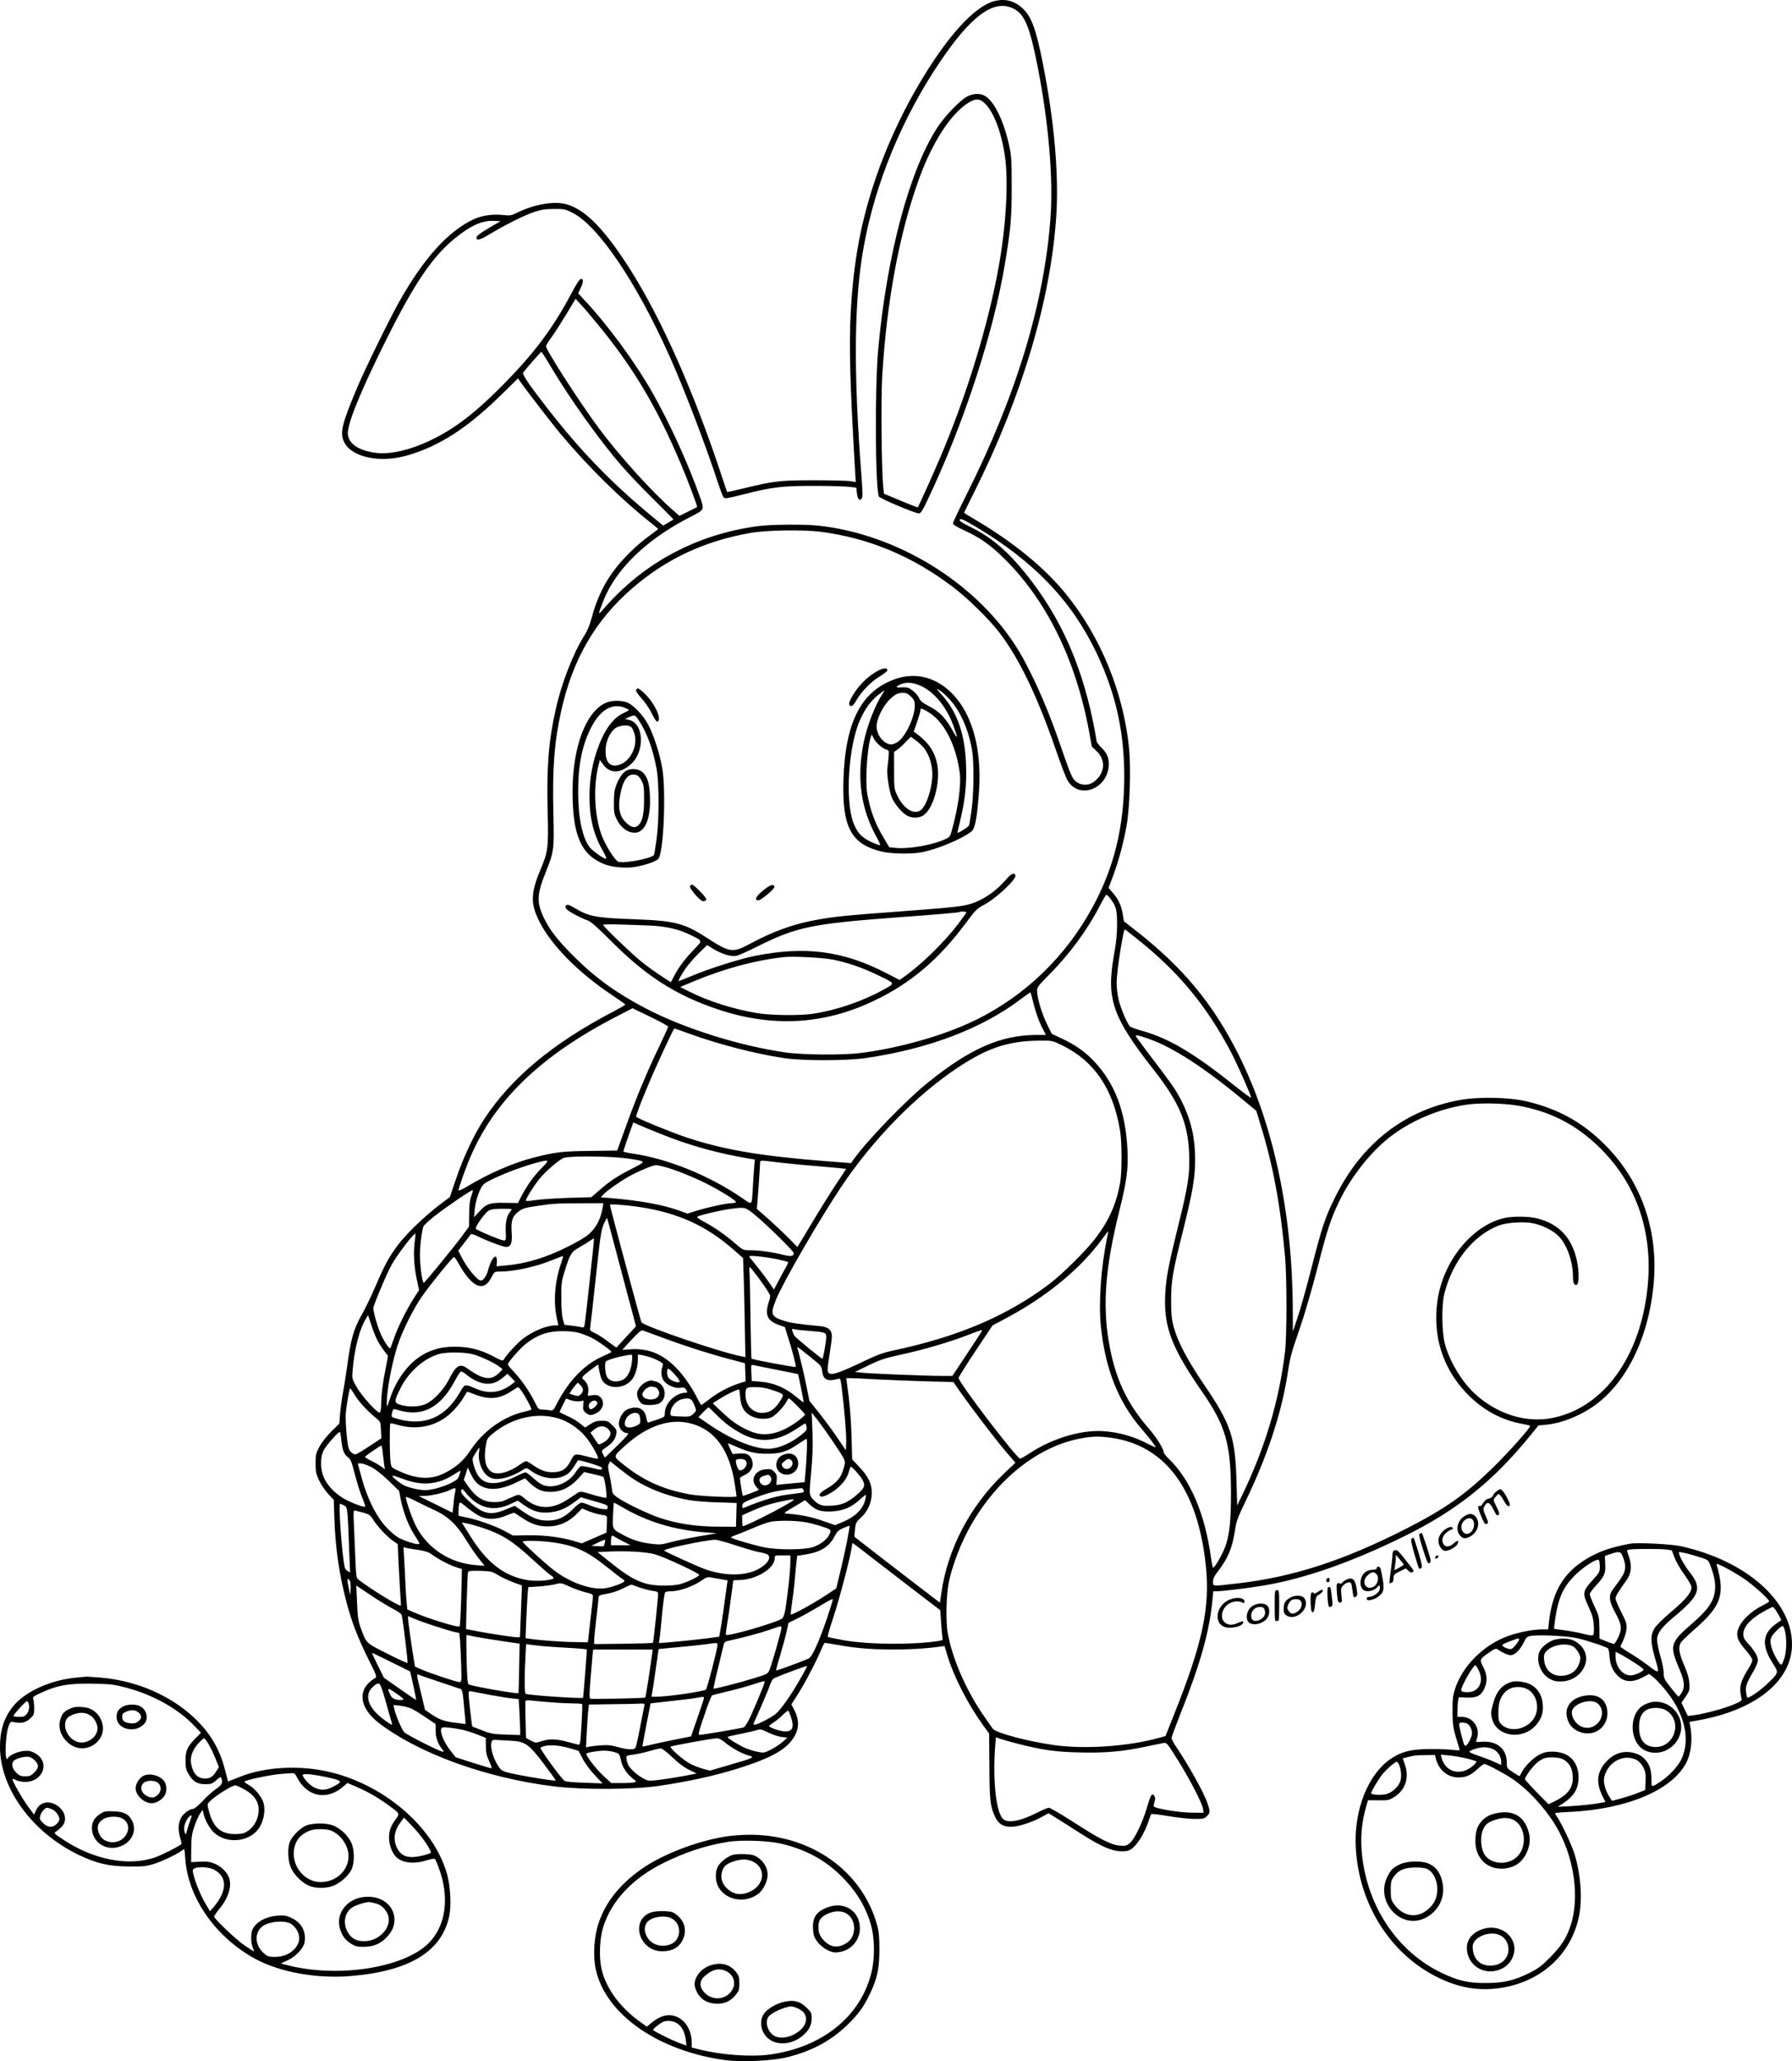 <?xml version="1.0" encoding="UTF-8"?>
<svg xmlns="http://www.w3.org/2000/svg" version="1.0" viewBox="0 0 1598.38 1837.646" preserveAspectRatio="xMidYMid meet">
  <g transform="translate(-229.017,1921.692) scale(0.1,-0.1)" fill="#000000" stroke="none">
    <path d="M11166 19209 c-185 -44 -441 -329 -706 -789 -137 -238 -268 -525 -355 -780 -135 -395 -200 -740 -226 -1195 -17 -300 -8 -634 37 -1408 l7 -118 -44 8 c-24 4 -170 8 -324 8 -309 0 -358 -6 -628 -71 -82 -20 -150 -35 -151 -33 -2 2 -22 63 -46 134 -243 740 -536 1403 -816 1845 -226 357 -400 537 -568 585 -112 33 -297 0 -453 -79 -43 -21 -55 -23 -118 -16 -93 10 -186 -4 -262 -39 -227 -107 -446 -349 -663 -736 -88 -157 -298 -585 -368 -750 -142 -333 -162 -417 -123 -498 66 -137 319 -191 562 -121 284 81 536 243 837 538 l153 150 16 -25 c57 -81 280 -370 361 -468 253 -302 553 -596 815 -801 31 -25 57 -47 57 -50 -1 -3 -33 -27 -71 -55 -99 -69 -229 -193 -304 -290 -104 -133 -170 -269 -220 -455 -13 -52 -37 -109 -60 -145 -100 -156 -208 -432 -259 -667 -63 -281 -81 -512 -71 -904 8 -328 4 -359 -65 -523 -86 -206 -89 -299 -11 -456 106 -212 344 -455 646 -657 66 -44 121 -83 122 -87 2 -3 -52 -35 -120 -70 -527 -277 -891 -580 -1132 -942 -92 -138 -190 -344 -256 -539 l-56 -165 -99 -75 c-128 -98 -290 -254 -364 -352 -78 -104 -118 -177 -199 -365 -37 -87 -91 -198 -119 -248 -79 -138 -103 -225 -137 -480 -9 -66 -25 -168 -36 -227 -11 -59 -22 -144 -26 -190 l-6 -83 -71 -70 c-42 -42 -85 -96 -106 -135 -32 -60 -35 -72 -35 -150 0 -75 4 -93 32 -153 18 -37 54 -91 81 -120 l49 -52 6 -175 c9 -258 43 -492 108 -739 45 -172 102 -318 192 -500 77 -154 81 -164 63 -175 -161 -94 -148 -261 33 -400 355 -273 960 -492 1564 -566 257 -31 710 -29 937 5 267 40 482 87 690 151 329 102 467 184 528 313 30 66 27 133 -12 210 l-27 52 66 104 c62 99 172 311 208 403 9 23 21 42 25 42 5 0 76 -12 158 -26 234 -42 596 -45 867 -8 l42 6 28 -93 c55 -181 181 -426 314 -611 l56 -77 2 -288 c1 -304 7 -357 49 -450 31 -67 71 -93 144 -93 64 0 182 38 271 86 l64 35 71 -44 c39 -24 128 -81 198 -126 183 -118 286 -165 368 -169 52 -2 72 1 97 17 56 35 125 147 163 266 7 22 15 43 19 48 4 4 74 -4 155 -18 81 -14 186 -25 232 -25 77 0 87 2 109 25 30 29 31 39 4 118 -29 88 -169 340 -284 509 -19 29 -35 60 -35 70 0 9 36 106 79 215 177 442 261 740 286 1020 l7 73 32 0 c50 0 290 29 418 51 363 61 781 207 1243 434 480 235 805 496 1145 916 l62 77 71 7 c129 12 284 72 410 157 302 205 505 617 548 1111 40 466 -112 901 -428 1220 -202 205 -419 326 -703 394 -155 37 -418 43 -585 15 -501 -86 -892 -389 -1130 -877 -86 -174 -113 -257 -205 -615 -43 -168 -98 -366 -123 -440 l-45 -135 -1 207 c-4 851 -173 1643 -482 2259 -229 458 -499 783 -924 1114 l-100 78 -11 66 c-13 78 -41 136 -91 191 l-35 40 40 107 c52 138 96 305 123 463 27 159 37 504 20 676 -50 495 -251 988 -558 1369 -191 237 -472 467 -815 669 -54 31 -98 59 -98 62 0 2 40 84 89 182 429 857 685 1722 733 2469 23 373 -19 848 -122 1363 -62 311 -102 415 -188 491 -68 59 -147 79 -236 58z m164 -69 c100 -51 144 -157 214 -510 97 -491 141 -989 117 -1339 -52 -764 -305 -1600 -753 -2490 -65 -129 -118 -242 -118 -251 0 -10 34 -31 97 -60 139 -63 230 -127 345 -238 387 -374 653 -911 772 -1555 l25 -137 45 -42 c85 -82 70 -205 -34 -276 -48 -33 -118 -27 -160 13 -30 29 -43 60 -151 373 -112 323 -265 656 -387 842 -370 566 -1057 983 -1747 1060 -130 14 -423 12 -545 -4 -550 -74 -1022 -328 -1379 -741 -49 -58 -49 -49 4 83 113 280 385 541 767 737 136 70 133 63 89 188 -103 291 -263 642 -418 917 -156 276 -407 617 -616 838 l-50 54 21 44 c27 55 28 84 5 84 -13 0 -41 -43 -93 -142 -162 -303 -331 -528 -610 -809 -180 -181 -315 -295 -455 -385 -244 -156 -504 -238 -677 -214 -149 21 -236 79 -245 163 -10 84 109 377 338 837 257 515 419 754 624 918 136 110 239 155 340 150 l60 -3 -108 -63 c-77 -46 -107 -69 -107 -83 0 -31 31 -23 126 35 139 83 301 164 389 193 63 21 101 27 175 27 89 1 100 -1 164 -33 230 -113 572 -618 870 -1284 130 -291 321 -790 431 -1127 21 -63 43 -121 50 -129 11 -11 39 -7 171 27 264 67 345 77 629 77 138 0 280 -4 316 -8 l67 -8 5 -46 c6 -54 21 -74 41 -53 12 13 12 40 1 190 -74 943 -68 1588 21 2067 103 563 342 1140 678 1638 280 415 484 563 656 475z m-3671 -2860 c295 -367 491 -698 702 -1194 59 -138 153 -387 147 -390 -2 -1 -38 -19 -80 -40 l-77 -38 -58 50 c-185 160 -483 490 -666 737 -169 228 -467 691 -467 726 0 6 22 42 50 80 27 37 86 130 132 205 l82 137 59 -64 c32 -35 111 -129 176 -209z m-459 -327 c172 -290 440 -665 638 -893 55 -63 181 -196 281 -294 99 -99 180 -180 178 -181 -1 -1 -22 -14 -47 -28 l-45 -26 -115 95 c-353 293 -623 572 -916 949 -164 211 -229 306 -218 320 25 34 158 185 163 185 3 0 40 -57 81 -127z m3795 -1433 c517 -308 854 -659 1076 -1125 181 -381 257 -745 246 -1180 -12 -443 -113 -804 -327 -1166 -252 -426 -625 -761 -1068 -959 -272 -122 -640 -222 -962 -262 -154 -19 -516 -16 -665 6 -416 60 -909 216 -1250 395 -256 134 -446 271 -631 456 -145 144 -217 235 -269 341 -70 142 -68 216 14 418 72 180 75 197 67 521 -10 397 8 637 70 915 103 461 306 810 637 1095 300 259 638 417 1047 490 144 26 473 31 630 11 428 -56 811 -215 1170 -485 134 -100 328 -289 422 -411 178 -231 342 -572 508 -1055 40 -115 84 -232 98 -258 101 -188 372 -85 372 141 0 58 -20 99 -69 147 -22 21 -41 48 -41 59 0 11 -14 86 -30 167 -116 564 -328 1010 -668 1401 -135 156 -271 263 -434 341 -48 23 -88 48 -88 55 0 23 26 12 145 -58z m1199 -3315 c52 -67 60 -101 60 -230 0 -85 -8 -163 -27 -269 -71 -395 -16 -556 353 -1026 229 -292 306 -474 317 -750 7 -178 -9 -287 -97 -638 -89 -362 -110 -471 -117 -622 -13 -285 59 -472 332 -865 208 -300 254 -463 255 -895 0 -246 -12 -365 -46 -468 -23 -69 -97 -202 -113 -202 -4 0 -13 42 -20 93 -53 387 -183 692 -375 877 -25 24 -46 50 -46 57 0 33 -65 136 -141 223 -192 223 -295 447 -348 761 -58 336 -31 673 94 1174 66 266 79 369 72 535 -17 348 -111 597 -301 798 -80 84 -169 146 -290 202 l-85 40 -45 92 c-45 92 -86 233 -86 295 0 27 16 48 108 140 183 184 341 399 453 616 27 53 54 97 58 97 5 0 21 -16 35 -35z m240 -360 c368 -293 616 -592 835 -1006 57 -109 181 -389 181 -409 0 -6 -64 41 -142 103 -371 296 -589 425 -829 493 -52 15 -100 32 -108 38 -22 17 -81 153 -102 235 -11 43 -19 109 -19 155 0 101 60 488 75 477 5 -4 55 -43 109 -86z m-923 -584 c16 -63 43 -142 67 -190 l41 -81 -77 0 c-321 0 -591 -117 -967 -418 -203 -162 -557 -529 -679 -703 l-15 -22 -218 17 c-581 45 -921 102 -1252 213 -141 47 -437 169 -446 183 -7 11 93 261 190 474 63 140 141 304 149 313 1 2 63 -20 137 -47 259 -94 588 -179 844 -217 167 -25 561 -24 730 1 558 82 1033 262 1380 525 44 33 82 60 85 61 3 0 17 -49 31 -109z m-3261 -197 c0 -6 -36 -85 -79 -175 -105 -217 -206 -459 -286 -682 -36 -100 -71 -197 -78 -215 l-12 -33 -240 -3 c-252 -3 -317 -11 -513 -62 -178 -46 -396 -141 -579 -252 -50 -30 -83 -45 -83 -37 0 19 63 198 105 295 215 505 628 903 1289 1246 l158 82 159 -77 c87 -42 158 -81 159 -87z m4295 -112 c211 -75 494 -259 840 -547 l111 -92 36 -119 c114 -369 178 -714 220 -1179 17 -187 17 -708 0 -850 -53 -438 -177 -854 -383 -1280 l-44 -90 -6 220 c-12 394 -48 503 -295 866 -147 217 -232 380 -266 509 -18 70 -22 111 -22 230 0 177 13 255 105 620 87 349 109 477 109 635 0 207 -38 366 -131 545 -47 90 -83 140 -304 430 -52 68 -95 128 -95 132 0 11 36 2 125 -30z m-785 -53 c290 -140 460 -390 521 -765 17 -105 17 -369 0 -464 -33 -184 -98 -332 -215 -487 -84 -112 -293 -319 -413 -411 -376 -285 -813 -472 -1393 -595 -89 -19 -144 -39 -245 -87 -253 -121 -317 -141 -338 -108 -8 12 -5 52 11 150 12 73 22 150 22 171 0 55 -32 84 -101 90 -206 20 -262 29 -319 46 -123 38 -131 59 -79 189 60 151 384 710 582 1007 285 426 672 821 1047 1068 262 173 448 234 721 236 115 1 115 1 199 -40z m4065 -539 c283 -48 514 -164 720 -362 379 -362 524 -864 415 -1432 -104 -538 -417 -913 -828 -992 -230 -44 -480 33 -676 207 -122 108 -234 292 -278 454 -28 106 -31 345 -5 447 71 288 259 522 486 609 71 27 228 37 309 19 81 -17 172 -63 220 -110 76 -73 132 -226 132 -362 0 -60 11 -84 34 -75 22 9 22 123 0 220 -45 201 -159 321 -351 371 -78 20 -231 21 -307 1 -287 -75 -537 -390 -585 -739 -43 -307 46 -593 254 -814 143 -152 315 -247 509 -281 33 -6 61 -13 64 -16 10 -10 -192 -237 -339 -380 -239 -233 -421 -361 -764 -536 -556 -284 -1014 -433 -1507 -489 -231 -27 -218 -28 -218 16 0 27 11 50 44 92 90 118 128 208 151 363 13 85 24 115 99 270 188 390 312 765 367 1103 29 184 29 186 113 431 43 124 110 355 155 530 89 349 120 442 196 601 111 231 302 467 483 597 183 132 402 223 632 262 120 21 339 18 475 -5z m-7607 -266 c240 -95 481 -161 766 -209 l39 -6 -6 -72 c-4 -40 -9 -119 -12 -177 -10 -166 -2 -159 -93 -96 -290 200 -662 352 -979 398 -46 7 -83 15 -83 19 0 7 57 173 79 231 l10 28 58 -26 c32 -14 131 -55 221 -90z m-313 -208 c153 -25 153 -21 19 -90 -139 -72 -193 -108 -289 -192 l-71 -61 -209 -6 c-116 -4 -247 -13 -292 -20 -47 -8 -83 -10 -83 -4 0 17 72 132 122 194 54 68 186 180 221 188 85 19 441 13 582 -9z m-785 -84 c-68 -68 -135 -163 -184 -259 l-26 -52 -117 2 c-138 2 -163 -7 -231 -81 l-44 -47 6 65 c6 79 46 195 78 226 43 43 305 150 472 194 120 32 123 29 46 -48z m2090 54 c63 -8 230 -25 370 -36 140 -12 256 -23 257 -24 1 -1 -39 -62 -89 -136 -49 -74 -146 -229 -215 -345 -69 -115 -127 -212 -129 -214 -2 -2 -22 17 -45 42 -36 41 -180 177 -281 264 l-37 31 15 194 c7 106 14 203 14 216 0 26 -6 26 140 8z m-976 -47 c99 -29 249 -90 358 -145 125 -63 270 -153 263 -165 -4 -5 -21 -9 -38 -9 -45 0 -207 -35 -309 -66 l-86 -27 -74 27 c-148 53 -353 90 -621 112 l-79 6 28 29 c30 32 139 109 218 154 72 42 218 104 245 104 13 1 56 -9 95 -20z m-1740 -256 c-13 -35 -19 -79 -19 -160 l-1 -111 -54 -74 c-72 -98 -341 -428 -350 -428 -14 0 -35 157 -34 255 1 86 14 191 30 246 2 9 45 49 94 89 95 76 340 243 347 236 3 -2 -4 -26 -13 -53z m1171 -105 c-18 -107 -65 -192 -138 -247 -29 -22 -106 -67 -172 -99 -199 -100 -375 -152 -558 -168 l-78 -7 3 36 c6 98 -50 43 -81 -79 -12 -44 -41 -84 -61 -84 -35 0 -134 125 -185 232 l-17 35 53 69 c29 38 56 73 60 77 3 5 30 -4 60 -18 79 -40 225 -95 253 -95 44 0 56 32 50 129 -8 105 7 147 65 189 34 25 59 32 154 46 165 24 155 23 385 25 l214 1 -7 -42z m340 6 c332 -51 586 -166 826 -377 l87 -76 6 -183 c3 -101 8 -299 10 -441 l5 -259 -34 6 c-188 36 -876 270 -894 305 -8 16 -281 1031 -281 1046 0 10 145 -1 275 -21z m1025 -74 c108 -90 340 -318 340 -335 0 -29 -24 -33 -97 -15 -93 24 -208 40 -289 40 -65 0 -65 0 -133 58 -92 80 -182 142 -275 193 -59 31 -74 44 -63 50 24 14 215 58 292 68 136 17 131 18 225 -59z m-2183 42 c-35 -38 -49 -92 -46 -181 3 -85 3 -86 -21 -83 -30 3 -238 91 -246 104 -9 14 80 140 113 160 21 13 51 18 122 18 90 0 93 -1 78 -18z m988 -549 l128 -481 -88 -95 -87 -95 -77 56 c-42 32 -95 66 -119 76 -39 18 -42 22 -37 50 3 17 25 218 50 447 40 373 48 423 71 474 14 31 27 55 29 53 2 -2 60 -220 130 -485z m4329 303 c-53 -253 -76 -575 -55 -781 39 -383 157 -679 363 -917 68 -77 130 -159 125 -164 -2 -2 -47 19 -100 46 -109 54 -234 88 -362 97 -202 14 -462 -64 -669 -202 -38 -25 -73 -44 -77 -43 -42 16 -549 681 -549 720 0 7 68 115 151 240 l152 228 115 61 c365 193 670 444 865 712 27 37 51 67 52 67 1 0 -3 -29 -11 -64z m-6176 -41 c-12 -96 -4 -220 22 -335 l18 -85 -48 -75 c-61 -94 -140 -252 -174 -350 -15 -41 -29 -81 -32 -89 -6 -19 -46 35 -84 114 -29 60 -70 201 -70 239 0 24 120 310 163 386 50 91 202 289 213 278 1 -2 -2 -39 -8 -83z m1562 -336 c-22 -206 -43 -384 -46 -397 -4 -21 -9 -23 -37 -16 -18 4 -57 10 -87 13 l-55 6 -14 50 c-9 32 -14 101 -14 190 -1 124 2 150 27 229 49 161 61 181 130 220 33 19 77 46 96 59 19 14 36 24 38 22 2 -1 -15 -171 -38 -376z m-257 150 c-53 -153 -68 -334 -38 -474 8 -38 15 -71 15 -72 0 -2 -12 -3 -27 -3 -80 0 -205 -53 -295 -124 -51 -41 -143 -141 -165 -181 -8 -14 -21 -9 -95 30 -112 59 -214 85 -337 85 -104 0 -169 -14 -253 -52 -145 -68 -270 -225 -334 -423 -22 -67 -23 -68 -24 -30 -1 112 44 354 96 515 44 135 147 341 227 451 83 116 265 339 276 339 5 0 24 -26 41 -57 123 -219 225 -261 295 -122 25 49 26 49 74 49 126 0 327 44 471 104 47 19 88 35 91 35 4 1 -4 -31 -18 -70z m1931 41 c49 -11 92 -22 95 -25 3 -3 -4 -20 -14 -38 -10 -17 -40 -71 -65 -119 l-47 -88 -39 57 c-21 32 -68 94 -103 138 -35 44 -69 86 -75 94 -9 12 2 13 74 7 47 -4 125 -16 174 -26z m-170 -163 c37 -51 78 -109 89 -129 21 -35 21 -37 4 -90 -36 -116 -13 -167 91 -204 l53 -19 28 -90 c36 -110 73 -254 69 -265 -3 -6 -387 65 -395 74 -2 2 -6 165 -9 362 -2 197 -6 380 -9 407 -2 26 -1 47 3 47 4 0 38 -42 76 -93z m-3400 -555 c13 -27 41 -70 61 -96 l36 -48 -20 -107 c-28 -137 -40 -240 -41 -323 0 -40 -5 -70 -12 -74 -18 -12 -160 144 -207 227 -41 72 -42 76 -36 144 14 183 59 362 112 453 l26 44 28 -85 c15 -47 39 -107 53 -135z m3859 79 c139 -11 147 -14 147 -56 0 -34 -26 -185 -34 -192 -5 -5 -238 186 -251 206 -5 9 -13 27 -17 39 -6 22 -4 23 18 18 14 -4 76 -11 137 -15z m-1300 -65 c193 -72 437 -149 612 -194 l110 -29 3 -80 3 -81 -68 -22 c-88 -29 -182 -80 -260 -141 -35 -27 -65 -49 -68 -49 -2 0 -19 28 -36 63 -54 107 -135 221 -208 289 -116 110 -239 156 -389 145 l-72 -5 82 89 c53 58 88 88 98 85 8 -2 95 -34 193 -70z m2835 65 c-1 -5 -61 -97 -133 -205 l-130 -196 -100 0 c-124 0 -605 19 -700 28 l-69 7 108 53 c124 60 153 69 326 107 178 39 407 106 556 163 141 54 147 56 142 43z m-3598 -16 c30 -8 81 -28 115 -44 62 -32 181 -117 178 -128 -1 -3 -30 -18 -65 -33 -169 -71 -312 -217 -421 -428 -32 -62 -33 -63 -67 -58 -19 3 -49 6 -66 6 -28 0 -34 6 -63 65 -46 93 -121 202 -185 269 -31 32 -56 63 -56 68 0 20 111 146 163 186 105 80 194 111 322 111 50 1 115 -6 145 -14z m2076 -223 c88 -70 92 -74 97 -119 7 -63 36 -87 92 -80 23 4 48 9 57 12 13 5 17 -9 26 -82 23 -178 43 -421 40 -488 l-3 -69 -74 110 c-40 60 -114 159 -162 220 l-89 111 -26 129 c-22 111 -62 276 -80 338 -7 22 -11 25 122 -82z m-3026 33 c68 -16 207 -81 249 -116 l24 -20 -24 -25 c-74 -79 -146 -71 -288 31 -70 51 -104 30 -171 -105 -42 -84 -136 -181 -203 -211 -60 -26 -154 -29 -227 -6 -56 17 -56 29 1 145 74 149 210 269 348 308 64 17 213 17 291 -1z m1427 -65 c-7 -80 -39 -144 -81 -164 -63 -30 -126 -15 -146 35 -13 30 -17 110 -7 126 11 17 150 55 226 62 11 1 13 -12 8 -59z m173 33 c25 -9 59 -25 77 -35 28 -17 31 -22 22 -44 -17 -47 -11 -100 16 -133 32 -37 104 -66 146 -57 24 4 35 2 45 -11 17 -23 17 -33 2 -33 -93 0 -188 -93 -188 -183 0 -32 -2 -34 -67 -56 -38 -12 -73 -25 -79 -27 -7 -3 -14 13 -18 40 -10 65 -53 100 -114 93 -24 -3 -56 -13 -71 -24 -34 -25 -61 -79 -61 -121 0 -40 38 -82 74 -82 22 0 9 -16 -86 -110 -61 -61 -112 -109 -113 -108 -1 2 -9 16 -17 32 -15 29 -15 29 30 60 57 39 81 71 89 119 5 33 2 41 -35 77 -36 37 -44 40 -94 40 -43 0 -64 -6 -102 -30 l-47 -30 -43 34 c-23 20 -73 50 -112 67 -38 18 -70 33 -72 35 -2 1 10 29 27 62 l30 60 43 -15 c24 -8 58 -12 78 -9 l35 5 -3 -43 c-3 -37 0 -46 23 -65 33 -25 46 -26 91 -5 63 30 83 103 39 144 -20 19 -32 22 -69 18 l-44 -5 5 33 c7 40 -12 89 -40 109 -26 18 -16 31 68 93 l60 44 12 -63 c16 -77 31 -101 76 -123 75 -35 176 -7 221 61 28 43 45 107 46 171 l0 43 38 -6 c20 -4 57 -14 82 -22z m1120 -109 c102 -20 186 -37 188 -39 4 -4 53 -248 50 -251 -2 -1 -30 20 -63 47 -101 85 -201 127 -325 138 l-75 6 -3 74 c-3 72 -3 73 20 67 13 -3 106 -22 208 -42z m-869 -107 c-12 -12 -67 6 -93 30 -18 16 -25 73 -10 87 4 5 31 -18 60 -50 33 -36 49 -61 43 -67z m-1899 63 c58 -48 131 -80 181 -80 58 0 91 13 143 55 l41 34 34 -35 34 -35 -25 -20 c-101 -78 -206 -93 -320 -45 -108 46 -102 48 -151 -36 -128 -220 -314 -298 -550 -232 -59 17 -60 17 -53 48 9 45 10 45 56 31 216 -65 380 22 509 268 22 42 46 77 52 77 7 0 29 -13 49 -30z m3658 -41 c102 -5 297 -13 434 -17 l250 -7 59 -85 c110 -156 315 -424 405 -530 l89 -104 -105 -100 c-299 -286 -500 -670 -555 -1059 l-13 -89 -174 133 c-130 99 -560 431 -588 454 -2 2 0 31 4 66 6 58 11 66 51 103 60 54 96 132 99 213 4 84 -28 154 -113 243 l-62 66 -5 190 c-4 162 -17 320 -42 492 l-6 42 43 0 c24 0 127 -5 229 -11z m-2620 -94 c0 -12 -9 -30 -20 -40 -18 -16 -25 -17 -61 -6 l-40 12 17 27 c9 15 26 37 37 50 l21 22 23 -22 c13 -12 23 -31 23 -43z m-542 -17 c31 -46 82 -142 82 -156 0 -4 -26 -13 -57 -20 -187 -40 -373 -172 -489 -349 -61 -93 -133 -154 -242 -206 -116 -54 -239 -47 -394 25 -66 30 -67 31 -74 77 -9 53 -10 338 -2 347 3 3 30 -2 60 -11 189 -57 377 -9 506 130 32 34 71 84 86 111 16 27 30 51 32 52 1 2 32 -8 67 -22 130 -52 224 -43 332 30 27 18 53 34 57 34 4 0 20 -19 36 -42z m2230 16 c104 -34 107 -38 80 -83 -50 -85 -101 -121 -171 -121 -83 0 -147 69 -147 157 0 70 3 73 87 73 53 0 96 -7 151 -26z m-3724 -43 c39 -64 114 -145 186 -203 45 -37 45 -37 48 -110 l4 -74 -109 -72 c-60 -40 -115 -72 -123 -72 -22 1 -48 24 -59 52 -15 41 -33 256 -26 322 9 87 32 216 39 216 2 0 20 -27 40 -59z m3438 -21 c7 -88 37 -138 103 -170 56 -27 136 -30 181 -7 36 19 106 93 128 136 9 17 19 31 22 31 11 0 144 -133 144 -145 0 -6 -29 -32 -64 -58 -153 -113 -291 -144 -414 -94 -99 40 -169 86 -260 173 l-85 80 66 42 c57 36 147 80 168 81 4 1 9 -30 11 -69z m-427 -33 c8 -13 20 -38 26 -56 11 -31 9 -35 -17 -60 -28 -25 -33 -26 -116 -23 -86 3 -88 4 -88 28 0 51 44 108 96 124 53 15 83 11 99 -13z m-848 -14 c4 -11 -3 -24 -21 -40 -32 -27 -50 -26 -54 4 -6 41 61 74 75 36z m1058 -104 c81 -83 163 -142 254 -186 150 -72 298 -55 463 53 45 30 82 53 83 51 1 -1 5 -14 9 -29 5 -23 1 -33 -25 -55 -94 -85 -223 -143 -318 -143 -125 0 -330 84 -517 211 l-104 71 42 44 c24 24 45 44 48 44 3 0 32 -28 65 -61z m-687 -1 c10 -13 15 -39 13 -71 -1 -21 -57 -47 -100 -47 -39 0 -50 34 -26 79 23 45 89 67 113 39z m1721 -228 c133 -198 126 -181 106 -255 -21 -80 -61 -128 -149 -179 -64 -37 -81 -61 -52 -72 8 -3 34 5 58 17 97 49 170 128 190 206 6 24 14 43 18 43 12 0 87 -85 104 -118 25 -49 20 -67 -40 -122 -85 -76 -143 -103 -239 -107 -69 -3 -85 -1 -119 19 -22 13 -48 38 -59 56 -19 32 -19 37 -2 220 13 138 16 233 12 361 l-7 174 51 -64 c27 -35 85 -116 128 -179z m-2435 190 c83 -26 170 -83 232 -154 54 -60 132 -198 116 -204 -6 -2 -46 6 -90 18 -114 29 -118 28 -146 -27 -40 -79 -76 -106 -146 -111 -71 -5 -124 12 -196 63 -27 19 -55 35 -61 35 -7 0 -35 -16 -63 -36 -94 -67 -200 -92 -248 -58 -50 35 -67 107 -51 217 11 73 14 80 53 113 174 150 403 204 600 144z m1199 -50 c204 -63 327 -241 372 -540 8 -52 15 -99 15 -104 0 -13 -323 0 -419 18 -246 46 -418 125 -608 280 -72 59 -73 57 24 146 208 191 421 260 616 200z m-757 -45 c28 -28 26 -54 -8 -92 -19 -21 -75 -50 -82 -42 -1 2 -18 26 -36 53 l-33 50 33 28 c44 36 91 38 126 3z m-2382 -92 c10 -94 23 -129 58 -157 27 -20 34 -39 63 -152 18 -71 47 -164 65 -207 18 -43 30 -80 28 -82 -8 -8 -83 17 -157 53 -93 45 -172 121 -209 199 -37 79 -38 186 -3 253 23 42 126 160 141 160 4 0 11 -30 14 -67z m6863 16 c486 -66 778 -459 849 -1144 38 -370 -29 -686 -283 -1322 l-77 -194 -51 -14 c-278 -79 -677 -106 -953 -65 -234 34 -505 107 -535 143 -10 12 -54 75 -98 140 -149 222 -265 491 -305 712 -20 109 -14 349 11 465 26 118 82 275 143 399 229 466 626 801 1039 875 97 18 160 19 260 5z m-2711 -136 c-3 -71 -9 -158 -13 -194 l-6 -67 -71 -6 c-39 -4 -96 -9 -126 -12 l-55 -6 3 45 c3 39 0 50 -23 73 -24 23 -32 26 -78 21 -93 -8 -136 -91 -82 -155 l24 -29 -70 -28 c-39 -15 -72 -26 -74 -24 -3 4 -25 140 -25 157 0 5 18 17 40 27 63 28 89 84 65 141 -18 44 -47 57 -114 52 l-56 -5 -22 46 c-12 25 -21 47 -19 48 2 2 28 -8 59 -22 124 -55 187 -70 292 -69 117 0 177 19 278 89 34 23 66 43 71 44 5 1 6 -52 2 -126z m-3783 10 c4 -32 10 -80 13 -107 l7 -49 -34 26 c-19 14 -61 38 -93 53 -37 17 -54 30 -48 36 13 13 136 97 143 97 3 1 9 -25 12 -56z m860 -1 c-13 -96 36 -203 107 -232 62 -26 184 6 291 76 25 16 27 16 68 -14 92 -66 211 -83 296 -42 34 16 56 37 83 79 20 31 37 57 37 58 3 9 208 -53 212 -64 9 -24 -3 -25 -87 -3 -45 11 -89 18 -98 15 -9 -3 -30 -27 -47 -53 -58 -91 -178 -144 -272 -121 -31 8 -62 28 -103 65 -32 30 -65 54 -73 54 -8 0 -46 -16 -84 -35 -164 -83 -280 -81 -337 5 -30 45 -57 134 -49 158 7 18 54 92 58 92 2 0 1 -17 -2 -38z m2375 -74 c28 -28 3 -81 -42 -90 -14 -2 -22 7 -33 37 -7 22 -11 45 -9 52 7 16 68 17 84 1z m-1050 -131 c143 -107 331 -184 542 -223 47 -9 163 -19 258 -21 l173 -6 -3 -106 -3 -106 -165 1 c-196 1 -358 26 -517 79 -109 37 -312 135 -380 184 -37 27 -41 34 -47 88 -4 32 -14 87 -22 123 -12 51 -12 69 -3 87 l12 22 39 -32 c22 -18 74 -58 116 -90z m-2288 71 c41 -21 97 -66 157 -123 l93 -90 15 -79 c24 -117 71 -237 126 -321 46 -71 47 -75 25 -75 -27 0 -118 30 -166 55 -48 25 -127 101 -170 165 -75 110 -130 239 -174 408 l-25 92 28 0 c16 0 57 -15 91 -32z m962 -158 c76 -55 194 -49 333 20 l78 37 40 -39 c63 -60 111 -82 187 -82 94 0 174 39 246 117 l54 60 79 -18 c44 -10 85 -21 92 -25 13 -9 37 -176 26 -186 -4 -4 -57 8 -118 26 -100 31 -113 32 -134 19 -12 -8 -50 -33 -84 -56 -145 -98 -278 -96 -395 7 -18 17 -41 30 -51 30 -10 0 -47 -15 -84 -32 -53 -27 -77 -33 -131 -33 -99 0 -166 42 -241 151 l-32 47 18 55 17 55 30 -62 c20 -42 43 -72 70 -91z m-175 84 c-11 -34 -22 -43 -80 -72 -36 -18 -101 -40 -142 -49 -65 -14 -87 -15 -147 -5 -39 7 -90 21 -113 31 -41 18 -115 76 -115 91 0 4 42 -8 93 -28 172 -65 311 -53 453 37 32 21 60 37 62 36 1 -1 -4 -19 -11 -41z m2771 -6 c20 -20 14 -56 -13 -74 -28 -18 -60 -11 -75 16 -14 27 -2 49 34 59 42 12 40 13 54 -1z m-2808 -145 c-5 -20 -12 -69 -15 -110 -4 -40 -8 -73 -9 -73 0 1 -68 34 -151 75 l-150 74 51 1 c57 0 189 31 231 54 45 24 52 21 43 -21z m186 -91 c94 -63 194 -67 308 -14 l64 30 46 -33 c85 -60 140 -78 226 -73 87 6 157 34 238 96 l54 40 61 -18 c179 -51 177 -51 177 -72 0 -19 -4 -20 -51 -14 -28 4 -75 18 -106 31 -30 14 -65 25 -76 25 -12 0 -44 -24 -75 -56 -74 -75 -136 -104 -227 -104 -80 0 -137 22 -235 91 l-59 41 -78 -32 c-140 -59 -208 -43 -335 78 -59 57 -69 72 -64 90 7 21 10 19 46 -26 21 -27 59 -63 86 -80z m2921 113 c3 -9 3 -18 0 -22 -3 -3 -45 -9 -94 -15 -135 -14 -253 -48 -440 -125 -17 -7 -17 31 0 45 22 18 164 72 245 93 42 11 118 24 167 28 50 5 96 9 103 10 7 0 15 -6 19 -14z m551 -87 c-19 -86 -91 -156 -209 -204 l-60 -25 -114 40 c-101 35 -195 54 -315 63 -34 3 -32 5 63 61 l98 59 43 -40 c57 -52 100 -65 200 -60 97 5 171 37 243 103 26 24 51 44 54 45 4 0 3 -19 -3 -42z m-3838 -97 c116 -53 199 -132 279 -266 30 -49 79 -121 109 -159 l55 -69 -79 6 c-230 18 -429 147 -533 347 -33 63 -91 229 -91 261 0 4 37 -11 83 -34 45 -23 125 -62 177 -86z m3200 95 c0 -18 -422 -236 -455 -236 -3 0 -5 22 -5 49 l0 48 68 31 c100 45 177 71 277 92 96 20 115 23 115 16z m-2806 -144 c69 -35 147 -35 237 1 36 15 69 27 72 27 4 0 34 -18 67 -41 86 -59 151 -81 235 -81 106 1 191 39 273 125 l34 35 59 -24 c32 -13 83 -28 112 -32 45 -6 52 -10 51 -30 0 -12 -1 -46 -2 -76 l-2 -53 -110 -48 -111 -48 -72 22 c-116 34 -269 53 -412 50 l-130 -2 -75 41 c-81 44 -245 102 -348 122 l-62 13 0 41 c0 22 3 51 6 63 6 22 9 20 67 -28 33 -28 83 -62 111 -77z m1278 77 c223 -131 466 -204 749 -225 l94 -7 -165 -28 c-91 -16 -203 -39 -250 -52 -75 -21 -95 -23 -160 -15 -100 11 -172 33 -250 74 -111 59 -107 52 -102 182 2 61 6 112 9 112 2 0 36 -19 75 -41z m-2483 16 c32 -16 31 -12 47 -429 l7 -168 -21 11 c-12 6 -24 22 -27 34 -24 106 -58 567 -41 567 4 0 20 -7 35 -15z m168 -63 c57 -16 66 -22 93 -66 39 -61 123 -150 176 -187 l42 -29 6 -147 c4 -82 11 -204 15 -273 5 -69 8 -126 6 -128 -10 -11 -279 154 -379 233 -18 13 -20 34 -27 207 -4 106 -10 241 -13 301 -4 81 -3 107 7 107 6 -1 40 -9 74 -18z m3945 -86 c77 -14 190 -48 217 -65 12 -8 12 -14 1 -40 -18 -46 -82 -96 -148 -117 -79 -26 -320 -27 -442 -1 -102 22 -290 78 -290 87 0 3 17 12 38 19 20 7 89 35 154 62 64 28 136 54 160 58 67 14 225 12 310 -3z m-2891 -46 c187 -61 280 -120 469 -295 58 -53 122 -109 142 -124 44 -31 46 -37 15 -45 -65 -16 -166 -17 -237 -2 -193 40 -341 158 -480 380 l-81 129 40 -7 c21 -3 81 -20 132 -36z m3265 -122 c-15 -73 -42 -198 -62 -278 l-35 -145 -102 -67 c-108 -71 -295 -173 -303 -165 -2 2 2 46 10 98 8 52 20 150 26 219 6 69 13 143 16 165 l5 41 75 12 c135 21 212 70 260 165 20 39 34 52 77 71 29 13 54 22 55 20 2 -1 -8 -62 -22 -136z m-2001 -2 l70 -36 -87 0 -88 0 0 38 c0 43 8 56 24 43 6 -5 43 -25 81 -45z m-160 -13 c-4 -16 -8 -29 -10 -31 -1 -2 -27 -2 -56 0 l-54 3 55 27 c70 34 74 34 65 1z m1162 -22 c81 -27 177 -55 213 -62 36 -6 71 -16 78 -22 36 -28 -6 -90 -88 -132 -117 -59 -285 -60 -458 -3 -55 17 -366 158 -378 171 -14 13 368 94 453 96 18 1 99 -21 180 -48z m-1657 29 c215 -26 330 -76 510 -221 69 -55 133 -105 143 -110 9 -5 17 -13 17 -18 0 -14 -100 -52 -165 -63 -124 -21 -314 45 -465 160 -69 52 -273 238 -278 253 -5 12 133 11 238 -1z m2932 -183 c123 -95 298 -230 389 -299 l166 -127 7 -103 c3 -57 9 -117 12 -134 6 -30 4 -31 -33 -37 -226 -36 -621 -33 -846 6 -76 14 -141 27 -144 31 -3 3 20 82 51 176 53 160 147 517 162 616 3 24 8 44 10 44 2 0 104 -78 226 -173z m-4091 110 c55 -9 85 -19 111 -39 52 -39 155 -94 215 -113 l53 -17 -6 -252 c-4 -138 -10 -255 -14 -259 -12 -14 -284 70 -415 128 l-52 23 -6 63 c-4 35 -9 123 -12 194 -3 72 -8 168 -11 214 l-5 84 33 -8 c18 -4 67 -12 109 -18z m2099 -37 c89 -25 401 -171 397 -185 -5 -16 -120 -70 -177 -83 -72 -17 -214 -15 -285 3 -99 25 -180 72 -316 181 l-129 103 78 4 c165 9 354 -1 432 -23z m1210 -73 c0 -63 -20 -258 -42 -402 -7 -48 -19 -86 -29 -96 -32 -32 -486 -165 -504 -147 -3 2 2 42 10 89 12 67 55 375 55 394 0 3 21 5 48 5 151 0 322 102 322 193 0 27 0 27 70 27 l70 0 0 -63z m-2607 -113 c32 -20 92 -48 135 -64 l77 -28 -1 -49 c-1 -26 -5 -130 -9 -230 l-7 -183 -24 0 c-33 0 -206 26 -343 51 l-114 22 6 247 c4 136 9 254 12 261 4 11 27 13 108 11 97 -3 105 -5 160 -38z m1979 -35 l68 -12 -5 -36 c-28 -208 -48 -347 -58 -401 l-12 -65 -50 -7 c-81 -12 -303 -36 -399 -43 l-89 -7 6 38 c4 22 14 122 23 224 10 105 22 188 28 192 6 4 28 8 50 8 83 0 204 45 286 104 23 17 44 24 60 21 14 -2 55 -10 92 -16z m-3303 -13 c7 -9 11 -38 9 -73 l-3 -58 -16 73 c-15 71 -13 86 10 58z m2102 -105 c57 -13 69 -19 68 -36 0 -11 -10 -108 -23 -215 l-22 -195 -119 2 c-113 1 -313 16 -399 29 l-38 6 6 157 c4 86 9 188 12 227 l6 71 97 6 c53 4 119 13 146 20 49 13 52 12 124 -21 41 -19 105 -41 142 -51z m480 44 c37 -13 91 -27 118 -31 44 -6 51 -10 51 -29 0 -45 -41 -429 -46 -434 -3 -4 -122 -7 -265 -9 l-259 -3 0 33 c0 18 9 110 20 203 11 94 20 177 20 185 0 11 19 19 70 27 40 6 100 25 142 46 40 19 75 36 77 36 2 1 34 -10 72 -24z m-2198 -190 c51 -26 79 -47 81 -60 16 -82 56 -418 51 -423 -4 -4 -85 33 -181 82 -194 98 -185 89 -237 231 -21 59 -27 94 -32 223 l-7 153 124 -83 c68 -46 159 -101 201 -123z m3877 -77 c-78 -227 -135 -352 -168 -368 -54 -25 -285 -110 -289 -106 -2 2 14 64 37 137 22 74 47 168 57 211 l16 76 91 45 c50 25 138 75 196 110 58 36 106 61 108 56 2 -5 -20 -77 -48 -161z m-3493 -81 c77 -25 157 -49 176 -52 l35 -7 6 -71 c3 -40 7 -138 10 -219 4 -140 3 -148 -15 -148 -25 0 -268 81 -340 113 l-57 25 -11 66 c-17 99 -51 338 -51 363 l0 22 53 -23 c29 -13 116 -44 194 -69z m3083 -17 c0 -22 -82 -311 -105 -368 -16 -39 -17 -39 -135 -76 -129 -40 -360 -100 -366 -94 -1 2 17 87 42 188 25 102 47 195 50 207 2 13 14 25 27 28 132 28 300 73 377 100 115 40 110 39 110 15z m-2727 -76 c41 -8 146 -25 234 -38 l158 -23 -4 -219 c-2 -120 -5 -220 -6 -222 -9 -10 -419 62 -444 78 -10 6 -15 62 -19 224 -3 119 -3 216 0 216 3 0 40 -7 81 -16z m2157 -72 c0 -34 -91 -387 -103 -398 -18 -17 -339 -64 -439 -64 l-47 0 6 33 c4 17 18 113 32 212 l26 180 180 17 c99 9 209 21 245 26 96 14 100 14 100 -6z m-1549 -12 c58 -5 167 -12 243 -16 75 -4 138 -10 140 -13 3 -4 -27 -384 -33 -430 -2 -11 -492 22 -513 35 -10 6 -10 176 -1 331 l6 112 26 -4 c14 -3 74 -9 132 -15z m964 -82 c-13 -103 -55 -372 -59 -375 -6 -7 -473 -16 -488 -11 -12 5 -12 29 -1 169 7 90 15 188 18 217 l6 52 266 0 265 0 -7 -52z m-2320 -62 c88 -43 161 -79 162 -80 4 -3 59 -256 55 -256 -2 0 -68 45 -146 100 l-141 99 -53 106 c-28 58 -52 108 -52 111 0 7 -16 14 175 -80z m3640 -153 c-80 -141 -167 -264 -214 -305 -35 -31 -165 -98 -189 -98 -8 0 -12 6 -9 13 3 6 32 73 65 147 32 74 68 159 78 189 10 30 26 58 34 63 23 14 294 116 299 112 2 -2 -26 -57 -64 -121z m-3215 -21 c91 -30 174 -58 185 -62 19 -7 22 -22 34 -151 7 -79 13 -148 14 -154 1 -5 -3 -9 -9 -8 -6 1 -47 7 -92 12 -93 12 -136 28 -209 78 l-52 36 -35 148 c-42 171 -42 174 -18 164 9 -5 91 -33 182 -63z m2900 -3 c0 -13 -77 -199 -128 -311 -24 -51 -48 -88 -59 -92 -28 -9 -365 -66 -389 -66 -19 0 -17 10 38 173 31 94 63 175 70 179 7 3 65 18 128 33 63 14 162 41 220 59 124 40 120 39 120 25z m-3399 -104 c15 -50 36 -124 47 -165 11 -41 24 -83 27 -92 11 -28 -5 -21 -76 32 -106 79 -152 164 -129 235 12 38 66 87 90 82 9 -1 25 -36 41 -92z m169 -53 c-46 -7 -90 8 -104 36 -38 75 -32 78 49 21 64 -45 73 -55 55 -57z m785 43 c72 -13 157 -27 191 -30 l61 -7 7 -121 c3 -66 6 -138 6 -160 l0 -39 -127 4 c-115 4 -137 8 -213 38 -47 18 -86 33 -87 34 -4 3 -33 259 -33 290 0 27 2 28 33 22 17 -4 91 -17 162 -31z m1904 -27 c0 -7 -26 -87 -58 -177 l-57 -165 -160 -32 c-87 -17 -185 -39 -216 -47 -32 -8 -58 -13 -58 -10 0 3 16 90 36 194 l37 189 31 4 c17 2 101 12 186 21 85 9 173 20 195 25 59 11 65 11 64 -2z m-1365 -38 c71 -6 162 -10 202 -10 40 0 75 -3 77 -7 3 -5 0 -88 -6 -186 -11 -172 -12 -178 -31 -174 -12 3 -57 14 -100 26 -96 25 -157 27 -226 4 -51 -16 -53 -16 -95 6 l-43 23 -4 161 c-3 89 -3 166 0 170 2 5 25 6 51 3 25 -3 104 -11 175 -16z m833 -32 c-3 -13 -20 -99 -38 -193 -17 -93 -36 -176 -42 -182 -14 -19 -71 -16 -156 8 -61 17 -92 20 -156 15 -44 -3 -91 -9 -104 -12 l-24 -7 7 139 c4 76 10 163 13 191 l6 53 201 3 c110 1 223 3 250 5 45 2 48 1 43 -20z m-2084 -21 c21 -9 80 -44 131 -79 l92 -62 0 -61 c0 -60 23 -124 62 -167 13 -15 13 -18 1 -18 -25 0 -318 148 -343 173 -22 23 -77 151 -90 213 l-7 30 58 -6 c32 -4 75 -15 96 -23z m3391 -74 c32 -94 17 -133 -50 -133 -42 0 -144 35 -144 49 0 3 19 18 43 33 23 15 60 45 81 67 22 22 43 38 47 36 4 -3 14 -26 23 -52z m-2928 -118 c33 -8 94 -27 134 -43 l73 -29 1 -74 c1 -58 7 -86 29 -133 15 -32 25 -61 23 -64 -3 -2 -76 19 -163 47 l-158 51 -53 67 c-53 69 -88 155 -76 187 5 14 16 16 68 10 33 -3 88 -12 122 -19z m2730 -26 c34 -17 86 -34 115 -38 l52 -6 -41 -37 c-23 -21 -70 -52 -104 -69 -62 -31 -64 -32 -123 -20 -33 7 -85 23 -115 37 -56 25 -150 84 -150 95 0 3 53 15 118 28 64 13 126 27 137 31 33 14 44 12 111 -21z m2224 -99 c227 -57 332 -72 550 -77 228 -6 385 8 596 53 66 14 133 28 150 31 31 5 32 4 134 -158 112 -181 218 -388 222 -434 l3 -30 -105 1 c-117 1 -340 39 -340 58 0 6 4 25 9 43 7 23 5 37 -4 50 -20 27 -31 10 -65 -107 -40 -135 -109 -279 -152 -315 -28 -24 -38 -27 -89 -23 -77 6 -172 54 -419 213 -107 69 -204 125 -214 125 -11 0 -58 -20 -105 -44 -141 -72 -250 -95 -298 -61 -65 46 -99 330 -77 643 l7 90 41 -14 c23 -8 93 -28 156 -44z m-2612 11 c57 -47 142 -95 200 -112 70 -20 74 -19 -184 -94 l-151 -44 -58 15 c-33 9 -85 29 -117 45 -59 30 -188 142 -176 154 7 7 369 73 411 74 19 1 44 -12 75 -38z m-1907 16 c123 -6 158 -31 290 -206 60 -79 108 -146 105 -148 -5 -6 -205 25 -346 53 -107 22 -128 29 -148 52 -53 63 -92 180 -78 235 5 22 10 24 53 21 27 -2 82 -5 124 -7z m523 -67 l77 -23 37 -71 c21 -41 67 -103 107 -145 l70 -74 -163 6 c-107 3 -168 9 -178 18 -36 30 -223 288 -213 294 48 31 150 28 263 -5z m911 -78 c54 -53 104 -90 150 -113 l69 -34 -114 -22 c-63 -12 -160 -27 -215 -34 -96 -12 -102 -11 -143 10 -52 26 -118 85 -137 120 -7 14 -15 39 -16 56 -4 30 -3 30 56 38 33 4 98 18 145 31 47 14 94 25 104 25 11 1 55 -33 101 -77z m-515 44 c44 -13 45 -14 58 -71 14 -64 50 -119 105 -164 35 -27 36 -29 14 -35 -12 -3 -63 -6 -113 -6 l-92 0 -70 65 c-63 58 -152 173 -152 195 0 11 91 27 155 29 28 0 70 -5 95 -13z M10920 18358 c-62 -31 -194 -166 -263 -269 -251 -378 -455 -1134 -533 -1979 -32 -347 -27 -1257 6 -1320 10 -19 322 -150 356 -150 17 0 32 23 77 118 321 673 588 1487 691 2109 51 306 61 414 60 688 0 230 -2 272 -22 362 -49 226 -137 404 -222 448 -41 21 -98 19 -150 -7z m159 -67 c79 -79 149 -270 177 -485 29 -219 7 -604 -56 -956 -92 -518 -284 -1148 -519 -1701 -62 -147 -198 -449 -205 -456 -1 -1 -70 25 -152 60 l-149 62 -7 65 c-15 145 -21 777 -9 980 39 665 152 1274 327 1758 119 329 282 581 439 681 68 43 104 42 154 -8z M10092 13220 c-80 -51 -146 -120 -195 -202 -39 -66 -43 -91 -15 -96 11 -2 27 16 48 54 45 77 132 166 210 212 36 22 65 45 65 53 0 29 -50 19 -113 -21z M10282 13165 c-310 -106 -453 -383 -469 -905 -12 -419 69 -570 343 -636 83 -20 272 -23 359 -5 142 29 358 120 439 184 33 27 49 106 67 340 36 449 -88 807 -334 970 -121 80 -266 99 -405 52z m226 -65 c118 -56 225 -187 285 -350 40 -108 41 -132 3 -62 -68 125 -127 187 -227 237 -49 25 -69 42 -79 64 -15 37 -71 88 -105 97 -14 3 -42 4 -64 2 -45 -4 -43 8 3 28 52 22 114 17 184 -16z m252 -118 c97 -105 171 -274 201 -457 18 -112 15 -385 -5 -530 -9 -66 -19 -127 -22 -136 -4 -14 -104 -77 -104 -65 0 2 11 51 25 108 44 187 58 317 52 493 -9 277 -79 476 -220 631 -48 53 -49 56 -18 38 18 -10 59 -47 91 -82z m-600 46 c-63 -95 -135 -280 -165 -425 -66 -318 -27 -599 116 -853 20 -36 33 -67 28 -68 -6 -2 -43 12 -84 31 -82 40 -120 82 -154 171 -75 202 -42 694 63 921 45 97 96 166 159 216 27 21 51 39 54 39 3 0 -5 -15 -17 -32z m256 -22 c29 -29 34 -41 34 -82 -1 -100 -82 -274 -150 -320 -19 -13 -46 -24 -60 -24 -63 0 -129 79 -131 157 -2 68 57 188 122 249 47 43 68 53 113 54 30 0 45 -7 72 -34z m150 -135 c141 -81 249 -287 284 -539 15 -110 -11 -303 -68 -512 -15 -58 -21 -67 -54 -82 -113 -54 -325 -92 -445 -81 l-61 6 -45 76 c-82 135 -125 251 -152 406 -19 111 1 419 34 506 7 21 8 20 20 -10 16 -38 81 -98 116 -107 25 -6 25 -8 20 -73 -3 -36 -8 -78 -10 -93 -7 -45 14 -195 36 -252 22 -60 94 -148 142 -172 45 -24 109 -21 146 5 88 63 150 293 121 451 -20 111 -77 196 -183 275 l-27 20 30 85 c16 47 30 93 30 103 0 23 6 22 66 -12z m-34 -324 c38 -48 64 -116 72 -192 13 -112 -36 -297 -93 -354 -58 -58 -160 0 -218 124 -27 58 -28 65 -28 224 l0 164 30 21 c17 11 50 42 74 68 l45 46 44 -31 c24 -18 58 -49 74 -70z M7964 13065 c-4 -9 16 -39 51 -77 32 -36 72 -95 91 -136 20 -42 40 -72 47 -69 43 14 -14 148 -100 237 -60 61 -79 71 -89 45z M7692 12950 c-177 -80 -295 -396 -295 -790 0 -395 78 -570 290 -650 72 -27 193 -36 275 -21 102 19 187 51 203 74 46 73 67 612 31 812 -22 124 -74 285 -123 379 -47 90 -142 187 -199 204 -60 17 -133 14 -182 -8z m173 -44 c19 -8 35 -17 35 -19 0 -3 -25 -17 -55 -31 -96 -47 -173 -160 -234 -342 -42 -126 -63 -259 -63 -399 0 -189 36 -338 116 -477 26 -46 39 -78 31 -78 -20 0 -118 69 -144 102 -65 81 -104 263 -104 493 -1 231 33 406 108 560 83 171 194 239 310 191z m124 -113 c71 -107 126 -257 158 -433 23 -130 23 -458 -1 -628 -9 -67 -19 -128 -22 -136 -11 -30 -256 -78 -316 -63 -30 8 -116 142 -152 239 -65 173 -76 439 -25 631 l10 38 30 -41 c60 -82 153 -81 247 4 127 115 116 365 -18 395 l-35 8 35 16 c51 23 55 22 89 -30z m-66 -61 c9 -9 21 -38 28 -64 25 -93 -27 -215 -110 -258 -98 -50 -157 1 -149 130 5 87 54 176 108 196 52 19 104 17 123 -4z M7884 12350 c-32 -13 -70 -64 -95 -127 -18 -46 -23 -79 -23 -158 -1 -90 2 -106 27 -156 30 -63 83 -106 139 -115 105 -17 166 112 155 331 -5 114 -24 172 -69 210 -31 26 -90 33 -134 15z m91 -46 c9 -4 26 -25 38 -48 19 -36 22 -57 22 -161 0 -134 -14 -202 -51 -236 -30 -28 -66 -20 -115 29 -51 51 -67 124 -50 225 27 160 77 221 156 191z M11265 11376 c-94 -108 -210 -187 -325 -220 -77 -22 -170 -31 -635 -66 -476 -35 -559 -44 -715 -71 -211 -36 -397 -102 -609 -216 -156 -84 -181 -80 -388 54 -201 130 -284 151 -643 164 -343 12 -410 25 -533 100 -26 16 -54 29 -62 29 -23 0 -28 -20 -10 -40 20 -22 134 -82 187 -99 27 -9 85 -60 215 -190 310 -310 574 -478 946 -603 487 -163 946 -137 1394 77 331 158 581 371 829 707 73 99 89 115 148 146 112 59 295 231 283 265 -9 28 -38 15 -82 -37z m-355 -293 c0 -4 -33 -50 -72 -102 -126 -166 -336 -370 -488 -476 l-36 -25 -124 64 c-384 197 -721 240 -1169 150 -137 -27 -422 -118 -573 -183 -53 -22 -100 -41 -103 -41 -11 0 38 86 81 140 23 30 71 83 107 118 l64 63 59 -36 c75 -45 154 -69 201 -60 20 3 108 43 196 87 338 169 484 199 1202 253 412 30 589 46 594 51 7 7 61 4 61 -3z m-2820 -118 c139 -6 256 -33 353 -81 118 -58 115 -50 41 -128 -82 -85 -137 -158 -178 -235 l-32 -61 -90 58 c-49 32 -125 87 -169 122 -86 69 -345 317 -345 331 0 8 126 6 420 -6z m1631 -304 c129 -26 258 -70 393 -135 168 -81 165 -73 52 -135 -182 -101 -413 -180 -621 -212 -115 -18 -379 -15 -500 5 -211 35 -435 106 -604 191 l-84 42 114 48 c274 115 559 192 814 219 86 9 342 -5 436 -23z M8444 11315 c-6 -14 70 -107 104 -128 16 -10 42 -2 42 13 0 17 -111 130 -127 130 -7 0 -16 -7 -19 -15z M9120 11296 c-83 -62 -110 -106 -65 -106 23 0 146 103 143 120 -5 26 -31 21 -78 -14z M8060 6899 c-39 -16 -79 -60 -86 -95 -7 -36 16 -88 45 -104 28 -15 118 -12 150 4 78 41 61 171 -26 195 -45 13 -50 13 -83 0z m70 -49 c16 0 40 -31 40 -52 0 -36 -29 -58 -76 -58 -42 0 -74 19 -74 43 0 35 58 81 88 71 8 -2 17 -4 22 -4z M9273 6245 c-65 -28 -79 -113 -26 -155 64 -50 163 -4 163 77 -1 76 -61 111 -137 78z m75 -47 c28 -28 1 -78 -43 -78 -15 0 -29 9 -36 22 -10 19 -8 25 15 45 30 26 46 29 64 11z M15637 5920 c-14 -11 -28 -29 -32 -39 -3 -10 -19 -21 -35 -25 -19 -3 -37 -17 -49 -36 -10 -17 -22 -31 -25 -30 -29 7 -28 -12 4 -87 29 -69 37 -80 52 -72 15 8 14 14 -10 70 -24 56 -25 63 -11 87 26 46 45 39 79 -28 25 -50 34 -59 45 -50 12 10 10 21 -16 72 -31 61 -31 61 -12 86 11 14 24 27 30 29 6 2 26 -23 45 -56 25 -45 37 -58 48 -51 12 7 10 17 -10 59 -24 51 -54 91 -69 91 -5 0 -20 -9 -34 -20z M15353 5700 c-65 -39 -84 -130 -37 -176 19 -20 31 -24 52 -20 94 23 139 132 81 195 -25 26 -55 27 -96 1z m77 -39 c26 -50 -13 -126 -63 -119 -33 5 -52 51 -37 89 21 49 80 67 100 30z M15205 5596 c-48 -21 -85 -71 -85 -115 0 -45 32 -91 62 -91 31 0 88 30 105 56 24 37 6 45 -28 13 -42 -39 -82 -39 -98 -1 -20 48 15 99 84 126 7 2 7 7 0 14 -7 7 -19 7 -40 -2z M14953 5542 c-9 -6 -1 -42 30 -140 38 -118 44 -131 59 -120 15 12 13 24 -25 141 -22 70 -43 127 -46 127 -3 0 -11 -4 -18 -8z M14882 5501 c-10 -6 -5 -36 24 -139 21 -73 40 -132 43 -132 3 0 12 4 19 8 10 7 4 36 -24 133 -21 68 -40 127 -43 131 -3 4 -12 4 -19 -1z M16830 5454 c-177 -33 -285 -71 -398 -141 -200 -124 -297 -291 -327 -565 l-6 -58 -53 0 c-83 0 -220 -27 -315 -63 -215 -81 -399 -268 -464 -472 -18 -58 -22 -91 -21 -200 1 -130 4 -145 61 -328 5 -18 1 -18 -63 -11 -38 5 -130 8 -204 7 -160 -1 -243 -21 -336 -81 -209 -136 -339 -459 -321 -797 27 -503 305 -945 726 -1155 177 -89 348 -122 526 -102 381 42 667 291 739 644 32 153 16 372 -39 553 -24 79 -114 271 -154 330 -12 17 -21 33 -21 36 0 3 61 9 136 12 508 25 910 195 1035 439 45 87 58 217 34 333 l-6 30 93 17 c506 93 824 355 822 678 -2 384 -410 743 -989 871 -87 20 -391 35 -455 23z m324 -52 l48 -7 23 -62 c12 -34 50 -101 84 -147 34 -47 64 -97 67 -113 9 -46 -42 -110 -176 -223 -69 -58 -135 -123 -151 -148 -39 -61 -38 -124 1 -261 44 -152 45 -152 -59 -73 -49 37 -126 89 -170 115 -45 27 -80 52 -78 55 31 58 51 117 55 157 3 45 -2 61 -47 149 -28 55 -51 109 -51 121 0 21 24 61 94 158 53 73 56 142 10 261 -4 11 3 16 28 19 55 6 269 6 322 -1z m-391 -59 c39 -99 31 -140 -42 -236 -26 -34 -53 -72 -59 -84 -23 -43 -14 -93 33 -179 60 -112 65 -145 30 -223 -15 -33 -33 -61 -39 -61 -6 0 -37 11 -70 24 l-59 24 -1 99 c-1 93 -4 103 -44 189 -23 50 -42 98 -42 108 0 9 24 43 54 75 78 85 89 110 84 195 l-3 71 50 17 c78 26 91 23 108 -19z m581 22 c33 -9 89 -25 122 -36 61 -20 62 -21 83 -77 34 -93 44 -150 38 -211 -9 -99 -60 -174 -204 -299 -197 -170 -204 -194 -113 -407 46 -107 51 -160 19 -211 -11 -19 -24 -34 -27 -33 -4 0 -35 36 -69 80 -58 73 -63 84 -63 128 0 27 -13 95 -30 152 -16 57 -30 122 -30 143 0 61 38 113 153 209 228 189 251 253 141 393 -64 82 -115 184 -93 184 6 0 39 -7 73 -15z m-784 -117 c0 -44 -4 -52 -61 -115 -94 -104 -97 -118 -38 -245 32 -70 42 -104 45 -161 3 -39 1 -78 -4 -85 -6 -9 -25 -8 -87 8 -43 11 -119 25 -169 32 -50 6 -92 12 -94 13 -2 2 4 47 12 101 28 186 75 282 186 388 84 78 190 143 202 123 4 -7 8 -33 8 -59z m1286 -106 c82 -56 224 -183 224 -202 0 -4 -25 -20 -55 -35 -111 -54 -203 -146 -225 -224 -15 -54 3 -98 70 -174 35 -40 60 -77 60 -91 0 -12 -14 -44 -32 -72 -61 -96 -81 -151 -75 -208 3 -28 8 -58 12 -67 5 -13 -10 -23 -72 -49 -85 -36 -266 -84 -353 -95 l-55 -7 -29 59 -28 59 37 54 c35 52 37 58 33 120 -3 48 -16 91 -47 163 -46 106 -53 162 -27 202 9 13 63 65 120 115 238 207 274 310 200 568 -6 23 -3 22 73 -16 43 -22 119 -67 169 -100z m282 -279 c11 -16 26 -42 35 -59 l16 -31 -43 -30 c-128 -90 -137 -195 -31 -359 51 -81 52 -79 -45 -173 -62 -62 -175 -140 -185 -129 -3 2 -8 25 -11 50 -7 49 4 79 71 193 19 33 35 74 35 91 0 34 -31 86 -91 151 -31 34 -39 50 -39 81 0 68 67 140 195 209 33 18 63 33 67 33 4 0 15 -12 26 -27z m83 -185 c17 -65 15 -185 -5 -245 -10 -29 -21 -55 -26 -58 -14 -8 -79 107 -91 163 -10 40 -9 57 1 82 12 29 84 100 101 100 5 0 13 -19 20 -42z m-1851 -67 c88 -20 259 -77 273 -91 5 -4 11 -35 13 -68 5 -69 22 -117 60 -161 59 -71 139 -81 235 -29 l60 31 37 -30 c20 -16 63 -61 95 -99 184 -217 241 -458 151 -639 -30 -59 -109 -143 -181 -191 -84 -55 -83 -56 -83 17 0 87 -15 133 -57 180 -26 28 -51 44 -91 55 -99 29 -187 1 -261 -82 -78 -89 -86 -185 -26 -303 l25 -50 -28 -5 c-59 -13 -173 -25 -282 -32 l-115 -6 45 30 c101 66 140 132 140 234 -1 142 -89 228 -233 228 -48 0 -76 -6 -115 -26 -53 -26 -132 -105 -159 -158 -9 -17 -17 -32 -18 -34 -2 -2 -28 13 -59 34 -55 36 -56 37 -56 86 0 122 -87 196 -220 186 -58 -4 -58 -4 -49 20 38 99 -30 202 -133 202 l-38 0 0 59 c0 32 3 72 6 87 l6 29 71 -3 c88 -4 128 17 157 81 29 63 26 124 -10 192 -35 67 -35 68 57 132 45 31 57 35 71 25 40 -28 93 -52 116 -52 36 0 84 46 115 109 24 51 30 57 66 63 75 12 325 0 415 -21z m-520 -9 c0 -17 -51 -81 -69 -87 -21 -6 -81 19 -81 35 0 5 24 17 53 28 28 11 59 22 67 25 22 8 30 8 30 -1z m1028 -208 c45 -29 82 -57 82 -62 0 -16 -78 -52 -115 -52 -73 0 -134 76 -135 168 l0 42 43 -21 c23 -12 79 -46 125 -75z m-1388 -70 c49 -101 1 -194 -100 -194 -34 0 -52 5 -56 14 -9 25 104 226 127 226 4 0 17 -21 29 -46z m-112 -470 c27 -8 52 -52 52 -91 0 -30 -38 -104 -56 -110 -6 -2 -14 6 -18 19 -28 95 -45 172 -40 179 6 10 29 11 62 3z m239 -231 c42 -20 73 -66 73 -110 l0 -32 -62 28 c-35 16 -101 41 -146 56 -47 15 -80 31 -75 36 17 17 89 38 131 38 24 1 60 -7 79 -16z m-511 -80 c25 -106 105 -173 204 -173 66 0 109 19 168 74 27 25 54 46 61 46 20 0 172 -80 245 -129 138 -91 291 -255 390 -417 167 -274 222 -648 131 -907 -36 -105 -82 -173 -180 -273 -77 -77 -105 -98 -185 -138 -139 -68 -227 -88 -385 -89 -159 -1 -252 21 -401 93 -388 188 -655 584 -705 1047 -16 153 -5 290 37 434 l16 56 92 -1 c86 -1 96 1 142 29 99 62 136 173 96 287 l-20 58 36 9 c69 18 77 19 164 20 l88 1 6 -27z m272 -3 c51 -12 92 -25 92 -29 0 -4 -12 -19 -27 -33 -105 -97 -246 -67 -283 61 l-9 34 67 -6 c38 -3 110 -15 160 -27z m859 -6 c56 -27 87 -76 91 -149 7 -102 -37 -165 -154 -224 l-62 -30 -103 105 c-57 58 -105 111 -107 118 -2 7 17 40 41 73 45 60 84 95 128 112 38 16 128 12 166 -5z m668 -12 c16 -10 40 -38 53 -62 19 -38 22 -58 20 -123 l-3 -79 -60 -24 c-33 -14 -99 -35 -148 -49 l-88 -24 -26 40 c-34 52 -54 127 -44 170 32 141 181 216 296 151z m-2126 -38 c19 -42 24 -109 12 -146 -17 -52 -74 -104 -128 -117 -43 -11 -133 -6 -133 8 0 15 56 110 93 160 37 48 119 121 137 121 4 0 12 -12 19 -26z M16168 4601 c-49 -10 -114 -54 -138 -94 -47 -76 -7 -205 78 -255 38 -22 59 -27 107 -26 177 2 287 191 182 311 -56 64 -127 83 -229 64z m161 -68 c14 -11 34 -36 44 -56 15 -30 16 -43 8 -75 -22 -81 -80 -124 -168 -126 -83 -1 -142 55 -150 141 -4 41 -1 54 19 77 51 60 188 81 247 39z M15768 4221 c-82 -27 -130 -83 -159 -188 -22 -78 -23 -94 -9 -145 44 -156 271 -187 389 -53 46 52 64 100 63 165 -1 92 -41 164 -114 201 -45 23 -129 33 -170 20z m156 -70 c74 -46 99 -164 53 -246 -61 -108 -222 -140 -298 -59 -21 23 -24 35 -24 107 1 89 19 140 68 185 49 46 139 51 201 13z M16427 4099 c-110 -17 -175 -88 -163 -177 11 -78 59 -132 138 -153 123 -33 235 61 225 189 -8 107 -83 160 -200 141z m118 -73 c91 -91 -13 -248 -138 -207 -54 18 -97 76 -97 131 0 78 177 134 235 76z M17019 4041 c-20 -4 -51 -16 -70 -27 -135 -79 -126 -335 13 -403 129 -62 286 18 319 163 34 153 -107 297 -262 267z m120 -66 c170 -88 91 -351 -100 -333 -86 9 -129 69 -129 179 0 113 49 169 148 169 29 0 66 -7 81 -15z M15627 3049 c-55 -13 -90 -33 -125 -73 -38 -44 -52 -91 -52 -177 0 -123 74 -218 185 -238 64 -12 138 2 188 35 79 52 128 174 107 268 -35 158 -142 223 -303 185z m160 -56 c97 -46 127 -203 57 -304 -72 -105 -250 -107 -314 -4 -31 50 -38 150 -16 209 21 55 45 76 109 97 68 22 121 23 164 2z M14776 2595 c-66 -33 -81 -49 -112 -112 -108 -220 117 -469 332 -369 118 55 184 177 163 303 -15 94 -54 153 -124 184 -62 29 -195 25 -259 -6z m261 -51 c44 -32 73 -98 73 -169 0 -75 -24 -128 -77 -176 -100 -91 -229 -72 -310 43 -25 37 -28 50 -28 123 0 70 3 86 25 117 44 65 103 88 217 85 54 -2 79 -7 100 -23z M15484 2006 c-88 -41 -126 -116 -104 -206 32 -134 179 -198 308 -134 85 42 130 144 102 228 -39 119 -180 171 -306 112z m180 -40 c49 -20 81 -71 81 -128 0 -80 -60 -139 -147 -145 -86 -7 -149 39 -167 119 -5 20 -6 48 -4 63 15 76 149 128 237 91z M14723 5393 c-7 -2 -13 -21 -13 -41 0 -20 -7 -84 -15 -141 -8 -57 -13 -106 -11 -108 2 -2 11 -1 20 3 10 4 16 18 16 40 0 31 4 36 55 61 l55 27 22 -22 c16 -14 28 -18 37 -12 17 10 18 8 -74 124 -59 73 -67 80 -92 69z m87 -125 c0 -4 -19 -17 -41 -29 l-42 -21 6 39 c4 21 7 52 7 68 l0 30 35 -40 c19 -22 34 -43 35 -47z M15095 5339 c-4 -6 -5 -13 -2 -16 7 -7 27 6 27 18 0 12 -17 12 -25 -2z M14570 5236 c0 -9 -12 -14 -35 -14 -20 0 -47 -8 -61 -17 -51 -33 -66 -121 -27 -160 28 -29 107 -12 135 29 12 17 21 -2 14 -29 -7 -29 -59 -65 -93 -65 -14 0 -23 -6 -23 -15 0 -31 77 -11 123 33 36 35 37 75 2 230 -6 24 -35 31 -35 8z m-8 -48 c34 -27 21 -95 -21 -118 -72 -38 -114 50 -50 104 34 29 48 32 71 14z M14127 5143 c-13 -12 -7 -33 8 -33 8 0 15 9 15 20 0 20 -11 26 -23 13z M14305 5136 c-17 -7 -36 -21 -44 -30 -8 -10 -17 -13 -20 -7 -4 5 -12 6 -20 2 -10 -6 -11 -27 -6 -90 7 -72 10 -81 27 -81 19 0 20 4 13 65 -6 60 -5 66 19 90 27 27 61 33 69 12 3 -8 8 -39 12 -70 7 -51 9 -56 26 -47 16 9 18 18 12 58 -12 94 -35 120 -88 98z M14135 5064 c-11 -4 -3 -160 9 -171 3 -3 12 -3 20 0 10 4 13 17 10 49 -15 134 -14 133 -39 122z M14047 5026 c-20 -14 -37 -21 -37 -16 0 6 -7 10 -15 10 -12 0 -15 -14 -15 -67 0 -38 3 -78 6 -91 12 -42 29 -16 34 52 3 45 10 70 20 76 35 20 52 38 49 49 -3 8 -16 4 -42 -13z M13660 4899 c0 -125 2 -140 16 -135 9 3 18 6 20 6 2 0 4 61 4 135 0 128 -1 135 -20 135 -19 0 -20 -7 -20 -141z M13793 4970 c-40 -24 -53 -48 -53 -99 0 -30 6 -44 22 -55 86 -60 222 67 162 152 -20 29 -86 30 -131 2z m95 -22 c27 -27 9 -83 -35 -106 -33 -18 -51 -15 -69 13 -14 21 -14 30 -4 55 7 17 20 35 29 40 23 13 65 12 79 -2z M13240 4947 c-102 -54 -122 -196 -33 -233 57 -24 173 3 173 41 0 11 -8 10 -42 -5 -55 -25 -89 -25 -122 1 -48 38 -28 130 37 169 35 22 87 26 118 10 16 -9 19 -7 19 9 0 38 -84 43 -150 8z M13459 4897 c-37 -25 -56 -76 -45 -120 13 -55 110 -55 168 0 34 33 40 99 10 126 -27 25 -92 22 -133 -6z m111 -32 c14 -37 -4 -73 -45 -91 -47 -19 -75 -5 -75 38 0 43 34 78 77 78 27 0 35 -5 43 -25z M2970 4260 c-237 -22 -468 -130 -572 -267 -75 -99 -108 -207 -108 -351 1 -372 288 -764 705 -964 161 -76 269 -101 445 -102 126 -1 155 2 220 22 75 24 193 79 242 113 14 11 28 19 31 19 2 0 7 -40 10 -88 25 -347 273 -700 627 -891 220 -118 543 -176 844 -152 527 43 815 217 883 534 19 93 12 252 -16 362 -108 412 -537 794 -1031 919 -269 68 -587 54 -816 -37 l-110 -43 -27 104 c-48 187 -132 329 -275 464 -214 201 -513 330 -832 358 -63 5 -119 9 -125 9 -5 -1 -48 -5 -95 -9z m440 -88 c248 -65 470 -190 619 -347 l54 -57 -51 -51 c-72 -75 -87 -108 -87 -197 0 -65 5 -83 29 -123 37 -64 76 -87 148 -87 52 0 62 4 97 35 32 29 40 32 45 19 16 -41 6 -61 -50 -99 -30 -21 -84 -69 -118 -107 -35 -37 -72 -68 -82 -68 -30 0 -82 -37 -104 -72 -30 -49 -34 -106 -15 -177 10 -34 16 -63 14 -65 -27 -23 -182 -101 -242 -121 -237 -79 -546 -17 -815 162 -76 50 -83 58 -67 67 11 6 34 25 52 43 54 51 41 133 -29 187 -73 55 -160 40 -194 -33 l-20 -42 -51 68 c-52 69 -149 240 -141 249 3 2 18 -2 34 -11 16 -8 51 -15 77 -15 166 0 228 184 86 258 -36 19 -54 22 -97 18 -59 -7 -126 -37 -141 -63 -8 -15 -10 -14 -17 10 -11 45 2 217 21 269 14 40 20 47 38 43 74 -16 114 -8 155 29 35 32 37 38 37 93 0 32 -4 68 -8 80 -7 19 -1 25 55 51 153 73 256 92 478 88 157 -3 187 -7 290 -34z m-866 -138 c12 -31 6 -72 -15 -98 -17 -22 -28 -26 -70 -26 -27 0 -49 4 -49 9 0 12 109 131 120 131 4 0 11 -7 14 -16z m1609 -371 c18 -32 46 -90 61 -130 l29 -71 -23 -36 c-28 -47 -57 -66 -98 -66 -69 0 -111 43 -127 133 -11 57 11 121 62 178 25 27 49 49 53 49 5 0 24 -26 43 -57z m-1550 -143 c36 -40 34 -65 -7 -106 -29 -29 -41 -34 -81 -34 -40 0 -52 5 -81 34 -38 38 -45 84 -18 107 24 20 94 38 129 33 17 -2 42 -17 58 -34z m2337 -150 c88 -172 263 -208 409 -84 l40 35 83 -36 c99 -42 199 -100 289 -167 96 -70 96 -69 59 -120 -45 -62 -60 -103 -60 -167 0 -57 25 -128 58 -164 53 -59 159 -73 277 -36 37 11 71 17 75 12 4 -4 16 -33 28 -63 106 -272 72 -534 -88 -691 -226 -221 -822 -310 -1270 -189 l-45 12 60 27 c71 33 141 106 151 158 18 94 -24 176 -111 218 -49 24 -64 27 -128 23 -102 -7 -188 -53 -223 -120 -18 -35 -18 -119 0 -163 8 -19 13 -35 10 -35 -3 0 -40 24 -82 52 -76 52 -272 238 -272 258 0 6 21 36 47 68 83 102 114 206 84 283 -17 46 -69 96 -123 119 -42 18 -66 21 -132 19 l-81 -4 1 120 c1 102 5 132 28 198 14 43 37 94 50 114 l24 35 7 -34 c13 -59 58 -139 99 -174 103 -89 273 -83 370 12 60 60 90 175 66 259 -15 53 -80 131 -134 160 -20 11 -36 22 -36 26 0 15 238 65 345 72 28 2 62 4 77 5 23 2 31 -5 48 -38z m201 15 c46 -8 108 -22 137 -30 63 -19 60 -29 -21 -70 -62 -31 -107 -32 -165 -4 -39 19 -102 87 -102 111 0 12 57 10 151 -7z m-680 -117 c111 -59 152 -133 131 -236 -13 -63 -51 -116 -103 -147 -25 -15 -52 -20 -104 -20 -125 1 -192 59 -230 200 -17 63 -17 66 1 86 42 47 201 148 233 149 7 0 40 -14 72 -32z m-1706 -182 c33 -14 65 -59 65 -91 0 -9 -11 -27 -25 -40 -36 -36 -79 -33 -121 9 -30 30 -33 36 -24 67 9 32 42 69 61 69 5 0 25 -6 44 -14z m1245 -61 c0 -2 -7 -22 -14 -42 -8 -21 -20 -58 -27 -83 -11 -43 -12 -44 -21 -20 -12 32 -4 76 22 118 17 27 40 43 40 27z m2091 -242 c27 -42 46 -80 42 -84 -16 -15 -119 -39 -167 -39 -66 0 -107 25 -135 82 -37 77 -25 155 36 234 l27 36 73 -76 c41 -42 96 -111 124 -153z m-1890 -236 c118 -63 117 -188 -4 -331 l-34 -39 -35 59 c-55 90 -118 254 -118 305 0 35 128 39 191 6z m689 -485 c63 -47 86 -122 56 -180 -37 -71 -113 -112 -205 -112 -54 0 -64 4 -97 32 -82 72 -87 185 -12 241 61 46 207 56 258 19z M3383 4000 c-39 -23 -53 -48 -53 -92 0 -108 164 -149 245 -62 43 46 25 128 -35 159 -41 21 -118 19 -157 -5z m144 -52 c30 -28 29 -52 -4 -78 -22 -17 -37 -21 -70 -17 -54 6 -73 21 -73 59 0 23 6 32 33 43 47 21 87 18 114 -7z M2940 3993 c-61 -22 -84 -40 -101 -77 -38 -84 -15 -174 61 -239 151 -129 373 30 291 208 -22 48 -54 79 -103 100 -36 14 -117 19 -148 8z m161 -74 c32 -23 59 -73 59 -110 0 -91 -116 -157 -199 -114 -94 48 -123 183 -48 222 73 38 137 39 188 2z M3573 3386 c-39 -18 -73 -70 -73 -112 0 -64 75 -134 145 -134 37 0 88 30 112 66 22 35 23 93 0 127 -34 52 -126 79 -184 53z m126 -64 c33 -26 31 -79 -3 -109 -32 -27 -56 -29 -96 -8 -52 27 -65 80 -30 115 26 26 99 27 129 2z M3187 3047 c-52 -32 -77 -73 -77 -125 0 -140 145 -223 276 -157 89 45 124 140 81 222 -30 57 -72 78 -162 81 -70 3 -85 0 -118 -21z m191 -41 c114 -59 37 -226 -97 -213 -56 6 -92 34 -111 85 -18 53 -7 88 39 119 40 27 126 31 169 9z M5041 2948 c-61 -14 -155 -105 -171 -168 -17 -65 -9 -166 18 -222 30 -60 90 -120 150 -150 62 -30 167 -30 234 0 59 26 123 84 151 136 31 59 31 183 -1 247 -30 61 -86 116 -147 145 -55 26 -150 31 -234 12z m203 -52 c78 -33 141 -115 153 -201 18 -137 -98 -258 -247 -258 -128 0 -239 116 -240 251 0 107 56 181 160 213 42 12 139 10 174 -5z M5515 2301 c-138 -25 -226 -147 -195 -269 17 -67 46 -110 99 -143 39 -25 55 -29 115 -29 88 0 154 29 208 88 52 57 70 106 66 169 -11 130 -141 212 -293 184z m118 -52 c50 -12 78 -34 106 -80 67 -109 -50 -259 -201 -259 -69 0 -113 24 -145 78 -46 79 -31 174 36 221 26 19 115 49 149 50 7 1 32 -4 55 -10z M8767 2844 c-259 -40 -577 -163 -761 -295 -192 -137 -315 -293 -377 -479 -41 -123 -51 -293 -24 -414 88 -400 561 -728 1160 -807 141 -18 405 -6 535 24 240 57 423 159 581 323 81 85 118 140 169 246 64 134 83 219 84 388 0 112 -4 161 -18 215 -131 491 -594 819 -1149 814 -62 -1 -152 -7 -200 -15z m484 -63 c207 -47 378 -135 516 -265 148 -139 237 -279 289 -451 37 -123 39 -306 6 -439 -98 -390 -440 -664 -909 -727 -167 -22 -431 -3 -625 46 l-68 17 0 42 c0 100 -47 189 -121 226 -73 38 -153 22 -236 -46 l-43 -36 -63 45 c-179 129 -304 300 -342 472 -23 103 -16 270 15 370 75 238 264 438 545 576 192 94 372 153 564 184 117 20 356 12 472 -14z m-920 -1604 c41 -27 68 -78 76 -146 l6 -52 -64 24 c-75 28 -225 103 -233 115 -5 9 63 63 94 75 35 13 88 6 121 -16z M8831 2681 c-47 -12 -111 -60 -135 -101 -14 -24 -21 -53 -21 -91 0 -179 218 -271 376 -159 41 30 79 99 85 156 7 64 -25 127 -83 168 -35 24 -53 29 -115 32 -40 2 -88 -1 -107 -5z m179 -63 c112 -57 100 -202 -22 -262 -83 -42 -154 -33 -216 27 -41 39 -57 93 -42 145 13 49 36 70 102 93 73 24 125 23 178 -3z M9666 2210 c-95 -37 -130 -90 -124 -189 3 -54 9 -74 35 -111 36 -52 114 -100 163 -100 123 0 220 95 220 215 0 156 -141 245 -294 185z m182 -58 c81 -58 81 -195 1 -253 -70 -49 -136 -49 -195 3 -47 42 -64 77 -64 137 0 62 24 92 95 121 61 24 121 21 163 -8z M8095 2166 c-187 -69 -104 -346 102 -346 91 0 152 35 184 105 37 81 17 162 -54 219 -35 28 -47 31 -115 34 -49 1 -92 -3 -117 -12z m192 -56 c87 -53 79 -187 -12 -226 -81 -34 -173 -7 -212 62 -26 45 -29 84 -8 123 29 56 167 81 232 41z M8615 1690 c-86 -33 -145 -122 -125 -191 26 -90 87 -139 183 -146 75 -5 134 21 181 80 27 34 31 47 31 101 0 53 -4 68 -28 99 -56 74 -144 95 -242 57z m152 -47 c70 -33 92 -111 50 -174 -58 -87 -181 -91 -250 -10 -41 49 -38 100 10 141 68 60 127 73 190 43z M9266 1365 c-65 -18 -136 -63 -163 -104 -40 -59 -29 -147 25 -205 76 -81 224 -74 325 14 55 48 77 93 77 155 0 43 -4 52 -43 90 -62 63 -124 76 -221 50z m140 -54 c50 -23 74 -54 74 -97 0 -103 -181 -200 -279 -150 -58 30 -89 114 -61 166 13 24 67 57 132 80 66 24 83 24 134 1z"></path>
  </g>
</svg>
